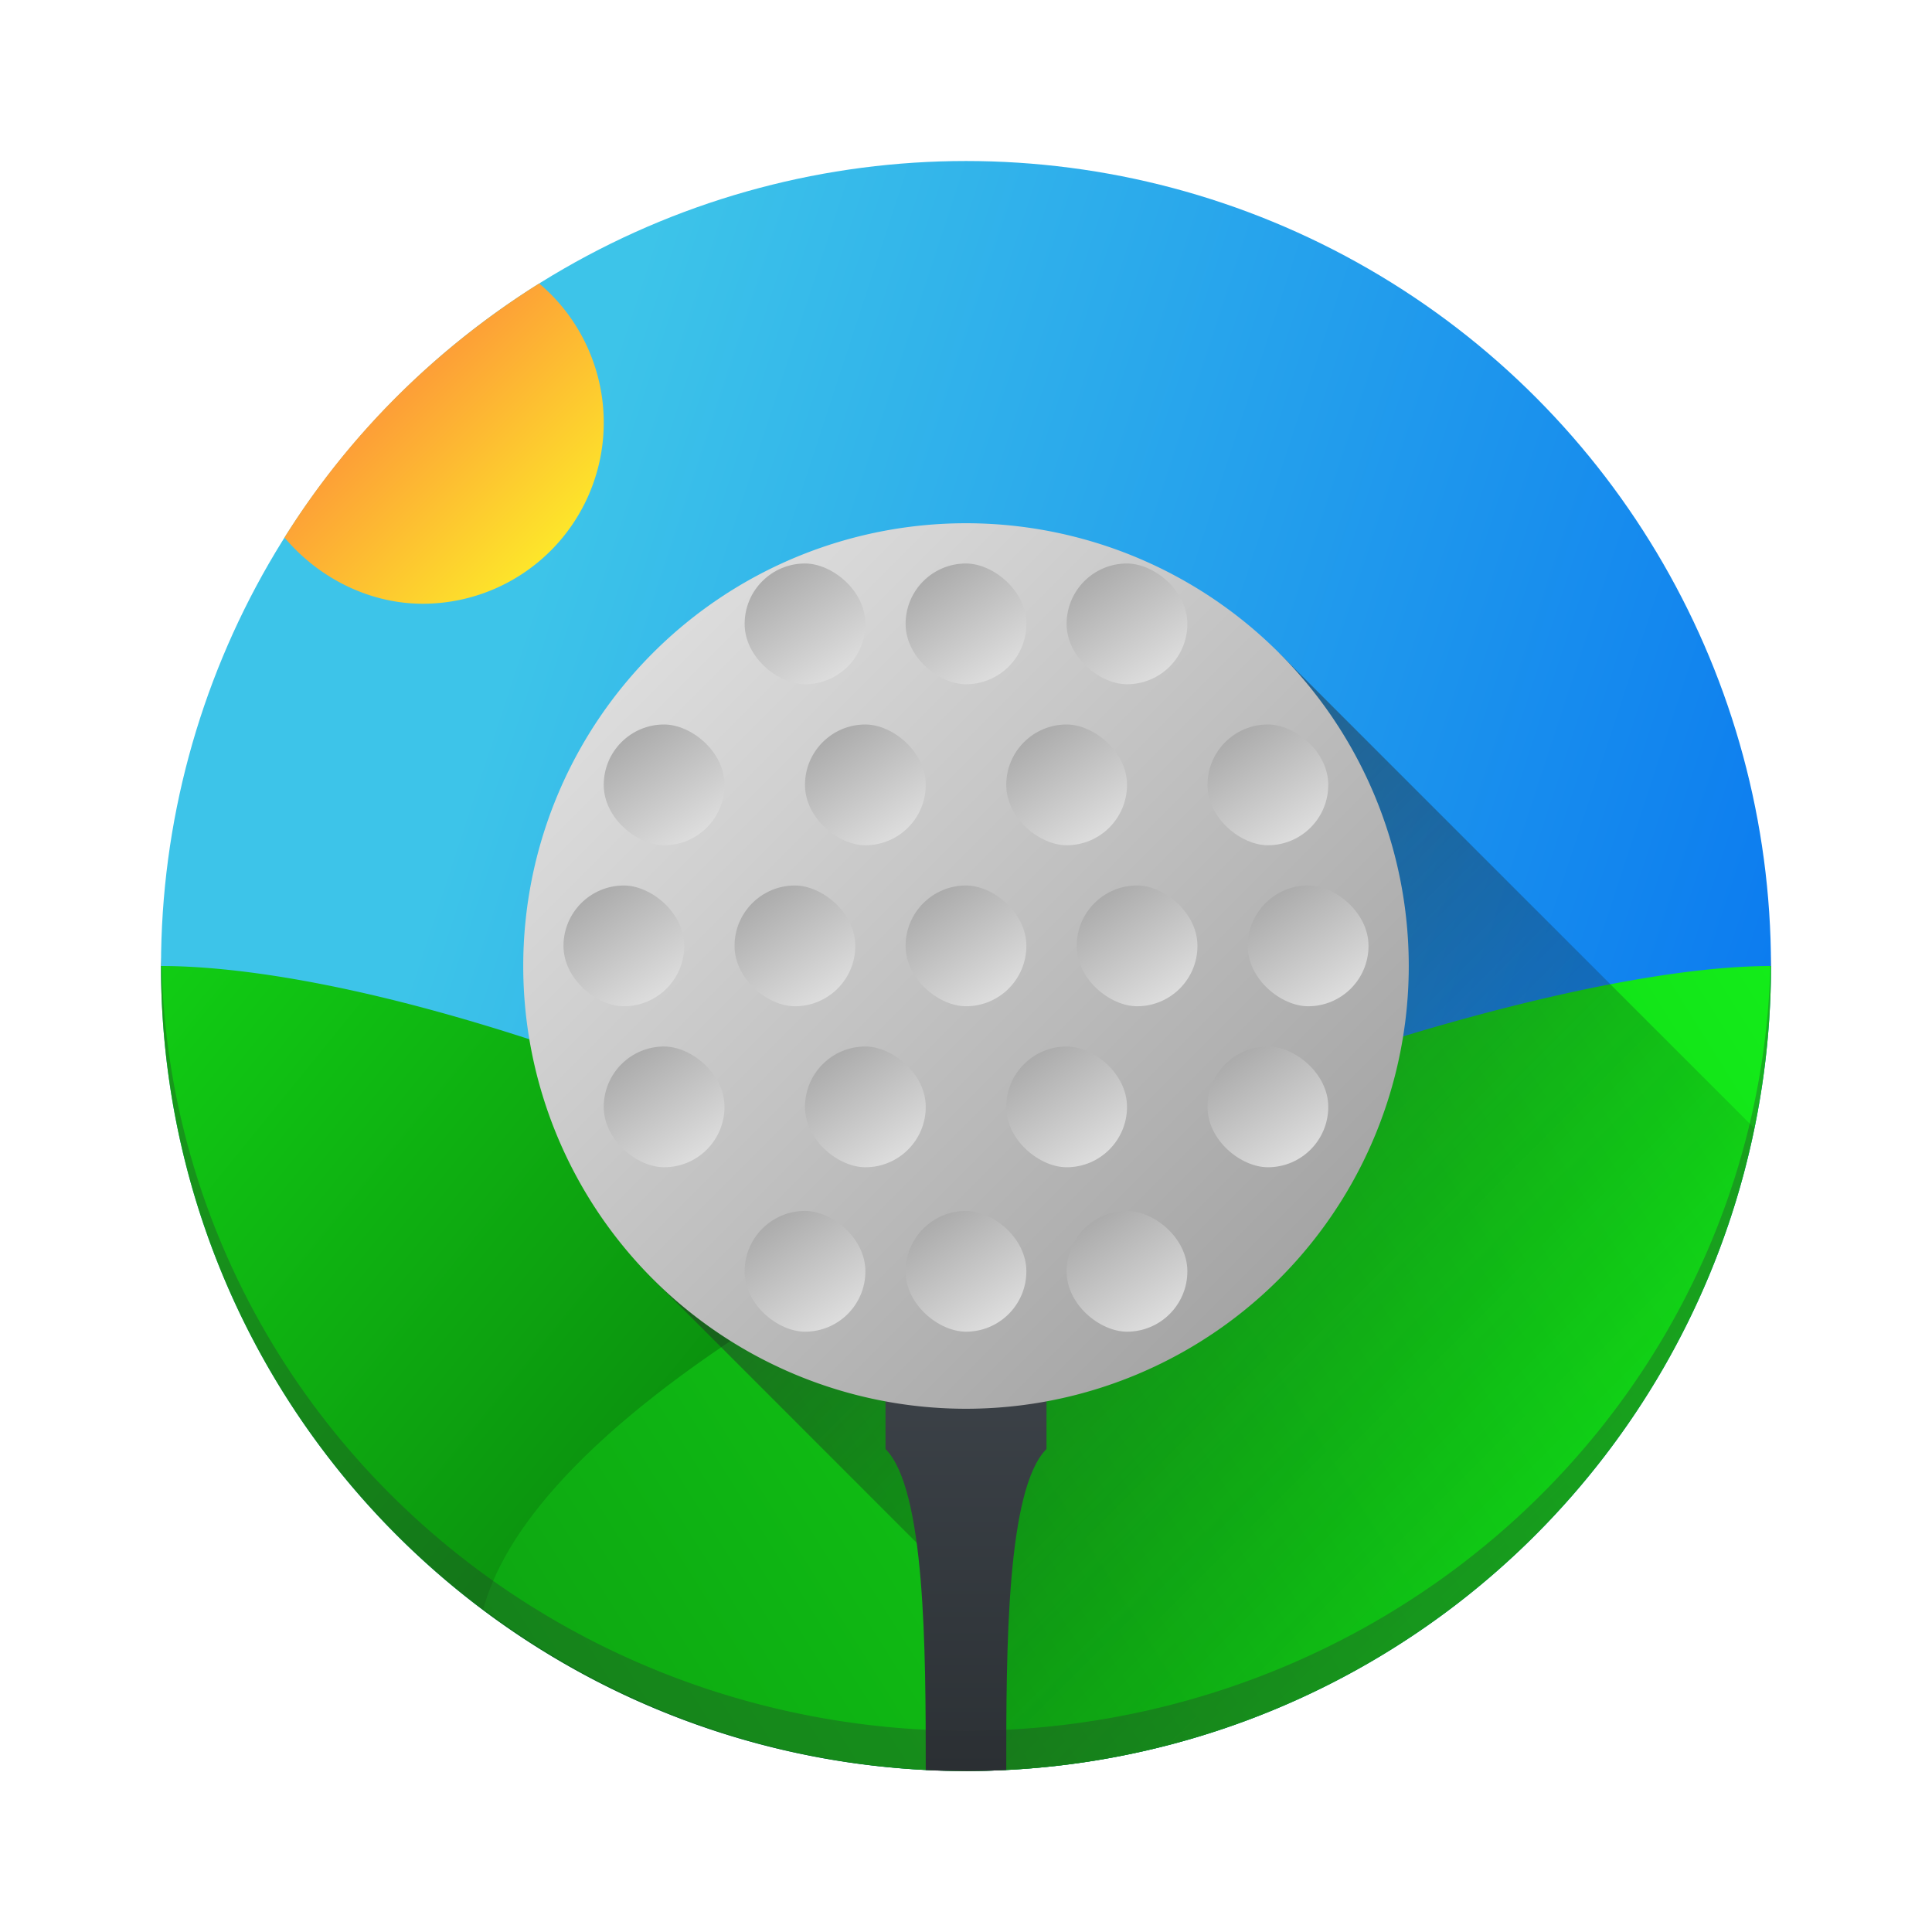 <svg xmlns="http://www.w3.org/2000/svg" xmlns:xlink="http://www.w3.org/1999/xlink" width="48" height="48"><linearGradient id="a"><stop offset="0" stop-color="#e0e0e0"/><stop offset="1" stop-color="#a4a4a4"/></linearGradient><linearGradient id="e" x1="1.901" x2="37.26" y1="24" y2="46.099" gradientTransform="matrix(-.905 0 0 .905 45.72 2.28)" gradientUnits="userSpaceOnUse"><stop offset="0" stop-color="#13ec19"/><stop offset="1" stop-color="#0da311"/></linearGradient><linearGradient id="c" x1="46.099" x2="28.42" y1="24" y2="38.364" gradientTransform="matrix(-.905 0 0 .905 45.72 2.28)" gradientUnits="userSpaceOnUse"><stop offset="0" stop-color="#11cd14"/><stop offset="1" stop-color="#0a850d"/></linearGradient><linearGradient id="b" x1="-35.649" x2="-1.901" y1="12.95" y2="24" gradientUnits="userSpaceOnUse"><stop offset="0" stop-color="#3dc4e9"/><stop offset="1" stop-color="#0c7cef"/></linearGradient><linearGradient id="f" x1="15.405" x2="-1.414" y1="15.405" y2="32.225" gradientTransform="matrix(-.905 0 0 .905 45.72 2.28)" gradientUnits="userSpaceOnUse"><stop offset="0" stop-color="#292c2f"/><stop offset="1" stop-color="#010800" stop-opacity="0"/></linearGradient><linearGradient id="g" x1="24" x2="24" y1="35.05" y2="46.099" gradientTransform="matrix(-.905 0 0 .905 45.72 2.28)" gradientUnits="userSpaceOnUse"><stop offset="0" stop-color="#3c4248"/><stop offset="1" stop-color="#2c3135"/></linearGradient><linearGradient id="h" x1="-32.84" x2="-15.16" y1="15.16" y2="32.84" gradientUnits="userSpaceOnUse"><stop offset="0" stop-color="#ddd"/><stop offset="1" stop-color="#a4a4a4"/></linearGradient><linearGradient xlink:href="#a" id="i" x1="-20.133" x2="-16.818" y1="30.63" y2="32.84" gradientUnits="userSpaceOnUse"/><linearGradient xlink:href="#a" id="j" x1="-24.552" x2="-21.238" y1="27.039" y2="29.249" gradientUnits="userSpaceOnUse"/><linearGradient xlink:href="#a" id="k" x1="-15.713" x2="-12.398" y1="26.762" y2="28.972" gradientUnits="userSpaceOnUse"/><linearGradient xlink:href="#a" id="l" x1="-20.133" x2="-16.818" y1="25.105" y2="27.315" gradientUnits="userSpaceOnUse"/><linearGradient xlink:href="#a" id="m" x1="-24.552" x2="-21.238" y1="22.343" y2="24.552" gradientUnits="userSpaceOnUse"/><linearGradient xlink:href="#a" id="n" x1="-15.713" x2="-12.398" y1="22.343" y2="24.552" gradientUnits="userSpaceOnUse"/><linearGradient xlink:href="#a" id="o" x1="-20.133" x2="-16.818" y1="19.58" y2="21.79" gradientUnits="userSpaceOnUse"/><linearGradient xlink:href="#a" id="p" x1="-24.552" x2="-21.238" y1="17.646" y2="19.856" gradientUnits="userSpaceOnUse"/><linearGradient xlink:href="#a" id="q" x1="-15.713" x2="-12.398" y1="17.923" y2="20.133" gradientUnits="userSpaceOnUse"/><linearGradient xlink:href="#a" id="r" x1="-20.133" x2="-16.818" y1="14.055" y2="16.265" gradientUnits="userSpaceOnUse"/><linearGradient xlink:href="#a" id="s" x1="-24.552" x2="-21.238" y1="12.95" y2="15.16" gradientUnits="userSpaceOnUse"/><linearGradient xlink:href="#a" id="t" x1="-24.552" x2="-21.238" y1="31.735" y2="33.945" gradientUnits="userSpaceOnUse"/><linearGradient xlink:href="#a" id="u" x1="-28.972" x2="-25.657" y1="30.63" y2="32.84" gradientUnits="userSpaceOnUse"/><linearGradient xlink:href="#a" id="v" x1="-28.972" x2="-25.657" y1="25.105" y2="27.315" gradientUnits="userSpaceOnUse"/><linearGradient xlink:href="#a" id="w" x1="-28.972" x2="-25.657" y1="19.58" y2="21.79" gradientUnits="userSpaceOnUse"/><linearGradient xlink:href="#a" id="x" x1="-28.972" x2="-25.657" y1="14.055" y2="16.265" gradientUnits="userSpaceOnUse"/><linearGradient xlink:href="#a" id="y" x1="-33.486" x2="-30.171" y1="26.762" y2="28.972" gradientUnits="userSpaceOnUse"/><linearGradient xlink:href="#a" id="z" x1="-33.486" x2="-30.171" y1="22.343" y2="24.552" gradientUnits="userSpaceOnUse"/><linearGradient xlink:href="#a" id="A" x1="-33.486" x2="-30.171" y1="17.923" y2="20.133" gradientUnits="userSpaceOnUse"/><linearGradient id="B" x1="9" x2="14" y1="9" y2="14" gradientUnits="userSpaceOnUse"><stop offset="0" stop-color="#fd8e3a"/><stop offset="1" stop-color="#fdec29"/></linearGradient><circle cx="-24" cy="24" r="22.099" fill="url(#b)" transform="matrix(.905 0 0 .905 45.72 2.28)"/><path fill="url(#c)" d="M4 24a20 20 0 0 0 20 20 20 20 0 0 0 14.078-5.807C18.02 25.704 7.654 24 4 24"/><path fill="url(#e)" d="M44 24c-7.991 0-29.95 8.462-31.992 15.975A20 20 0 0 0 24 44a20 20 0 0 0 20-20"/><path fill="url(#f)" d="M31.777 16.223 16.223 31.777 24 39.557V44a20 20 0 0 0 19.586-15.969z" opacity=".5"/><path fill="url(#g)" d="M22 34v2c.992.992 1 4.983 1 7.975.333.025.666.016 1 .025.334-.003.667-.006 1-.026 0-2.995.005-6.979 1-7.974v-2z"/><path fill="url(#h)" d="M-11.845 24A12.155 12.155 0 0 1-24 36.155 12.155 12.155 0 0 1-36.155 24 12.155 12.155 0 0 1-24 11.845 12.155 12.155 0 0 1-11.845 24" transform="matrix(.905 0 0 .905 45.72 2.28)"/><rect width="3.315" height="3.315" x="-20.685" y="30.63" fill="url(#i)" rx="11.602" transform="matrix(0 -.905 -.905 0 45.72 2.28)"/><rect width="3.315" height="3.315" x="-25.105" y="27.039" fill="url(#j)" rx="11.602" transform="matrix(0 -.905 -.905 0 45.72 2.28)"/><rect width="3.315" height="3.315" x="-16.265" y="26.762" fill="url(#k)" rx="11.602" transform="matrix(0 -.905 -.905 0 45.72 2.28)"/><rect width="3.315" height="3.315" x="-20.685" y="25.105" fill="url(#l)" rx="11.602" transform="matrix(0 -.905 -.905 0 45.72 2.28)"/><rect width="3.315" height="3.315" x="-25.105" y="22.343" fill="url(#m)" rx="11.602" transform="matrix(0 -.905 -.905 0 45.72 2.28)"/><rect width="3.315" height="3.315" x="-16.265" y="22.343" fill="url(#n)" rx="11.602" transform="matrix(0 -.905 -.905 0 45.72 2.28)"/><rect width="3.315" height="3.315" x="-20.685" y="19.58" fill="url(#o)" rx="11.602" transform="matrix(0 -.905 -.905 0 45.72 2.28)"/><rect width="3.315" height="3.315" x="-25.105" y="17.646" fill="url(#p)" rx="11.602" transform="matrix(0 -.905 -.905 0 45.72 2.28)"/><rect width="3.315" height="3.315" x="-16.265" y="17.923" fill="url(#q)" rx="11.602" transform="matrix(0 -.905 -.905 0 45.72 2.28)"/><rect width="3.315" height="3.315" x="-20.685" y="14.055" fill="url(#r)" rx="11.602" transform="matrix(0 -.905 -.905 0 45.72 2.28)"/><rect width="3.315" height="3.315" x="-25.105" y="12.95" fill="url(#s)" rx="11.602" transform="matrix(0 -.905 -.905 0 45.72 2.28)"/><rect width="3.315" height="3.315" x="-25.105" y="31.735" fill="url(#t)" rx="11.602" transform="matrix(0 -.905 -.905 0 45.72 2.28)"/><rect width="3.315" height="3.315" x="-29.525" y="30.63" fill="url(#u)" rx="11.602" transform="matrix(0 -.905 -.905 0 45.72 2.28)"/><rect width="3.315" height="3.315" x="-29.525" y="25.105" fill="url(#v)" rx="11.602" transform="matrix(0 -.905 -.905 0 45.72 2.28)"/><rect width="3.315" height="3.315" x="-29.525" y="19.58" fill="url(#w)" rx="11.602" transform="matrix(0 -.905 -.905 0 45.72 2.28)"/><rect width="3.315" height="3.315" x="-29.525" y="14.055" fill="url(#x)" rx="11.602" transform="matrix(0 -.905 -.905 0 45.72 2.28)"/><rect width="3.315" height="3.315" x="-34.039" y="26.762" fill="url(#y)" rx="11.602" transform="matrix(0 -.905 -.905 0 45.72 2.28)"/><rect width="3.315" height="3.315" x="-34.039" y="22.343" fill="url(#z)" rx="11.602" transform="matrix(0 -.905 -.905 0 45.72 2.28)"/><rect width="3.315" height="3.315" x="-34.039" y="17.923" fill="url(#A)" rx="11.602" transform="matrix(0 -.905 -.905 0 45.72 2.28)"/><path fill="url(#B)" d="M13.395 7.043c-2.562 1.61-4.725 3.745-6.327 6.312.854 1.011 2.109 1.643 3.432 1.645a4.5 4.5 0 0 0 4.5-4.5c0-1.33-.588-2.602-1.605-3.457"/><path fill="#292c2f" d="M43.99 23.707A20 19.5 0 0 1 24 43 20 19.5 0 0 1 4.01 23.787L4 24a20 20 0 0 0 20 20 20 20 0 0 0 20-20z" opacity=".3"/></svg>